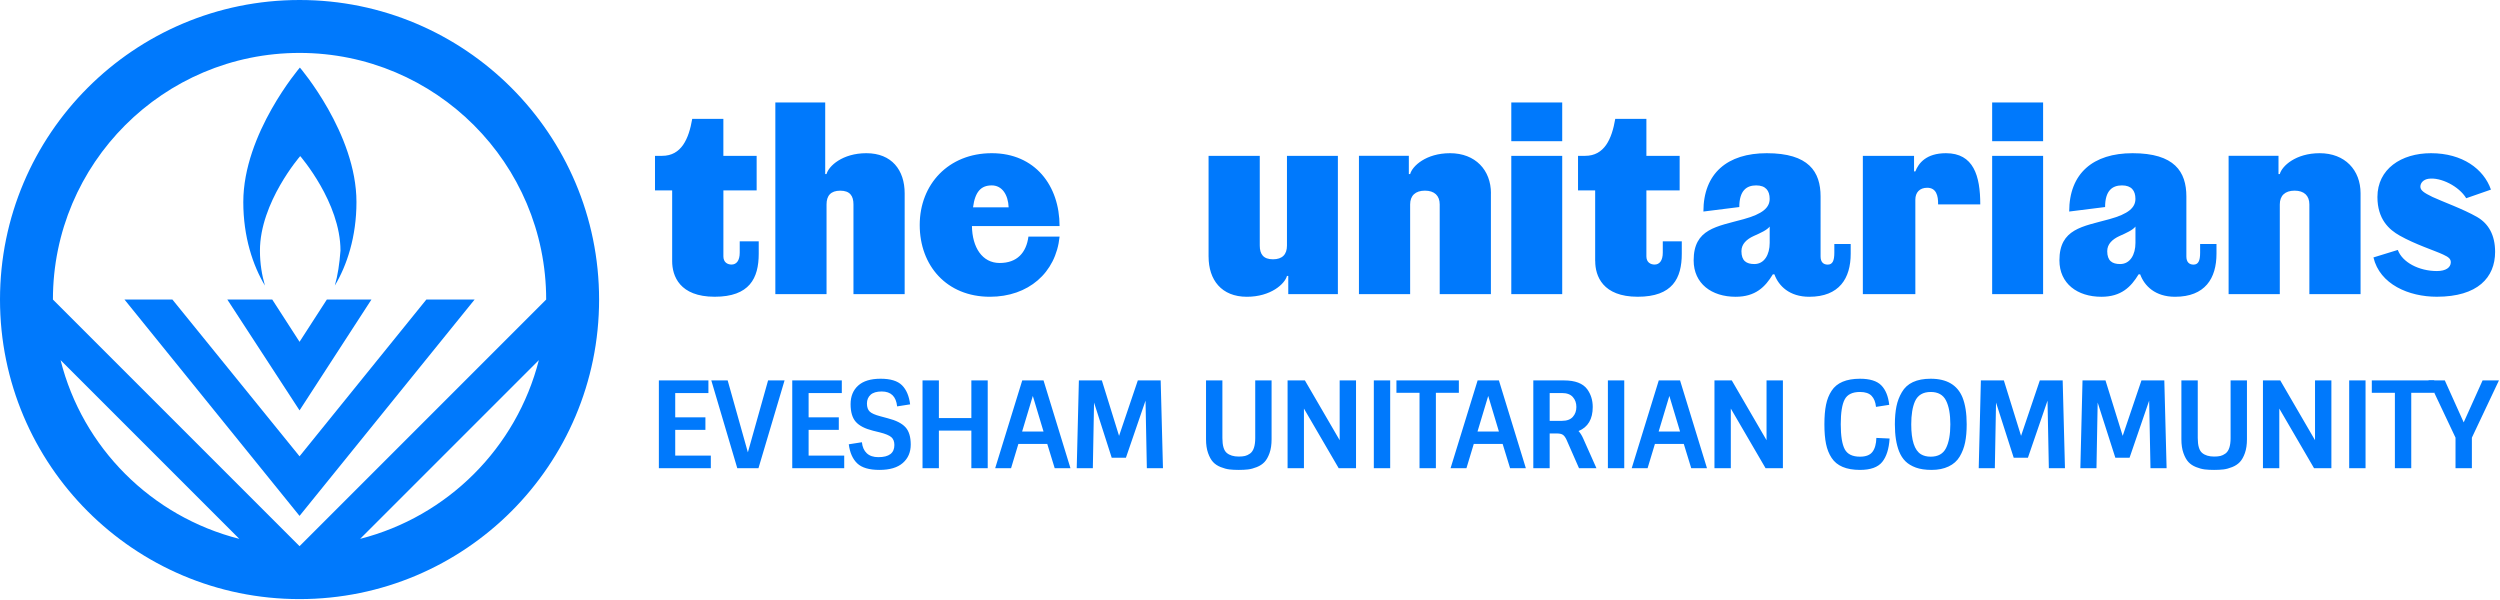 <?xml version="1.0" encoding="UTF-8"?>
<svg xmlns="http://www.w3.org/2000/svg" xml:space="preserve" style="fill-rule:evenodd;clip-rule:evenodd;stroke-linejoin:round;stroke-miterlimit:2" viewBox="0 0 1654 397">
  <path d="M140.5 80.25c3.71 0 5.89 3.33 6.08 7.89h-12.82c.75-5.71 2.94-7.89 6.74-7.89m13.2 18.43c-.76 5.8-4.08 9.5-10.35 9.5s-9.88-5.6-9.98-13.3h31.54c0-14.54-8.83-26.22-24.41-26.22s-25.93 11.21-25.93 25.84c0 14.63 9.69 25.84 25.27 25.84 13.77 0 23.75-8.55 25.08-21.66H153.7Zm-128.24 8.83c0 5.32 2.66 12.82 15.3 12.82 12.54 0 15.86-6.65 15.86-15.48v-4.47h-6.84v4.09c0 2.94-1.24 4.27-2.94 4.27-1.52 0-2.94-.85-2.94-2.94V82.05h11.97V69.61H43.89v-13.3H32.68c-1.24 7.22-3.9 13.3-10.83 13.3h-2.57v12.44h6.18v25.46ZM109.15 83.1c0-8.36-4.66-14.44-13.78-14.44-8.65 0-13.58 4.65-14.35 7.5h-.47V50.39H62.6v69h18.43v-32.3c0-3.14 1.52-4.94 4.94-4.94 3.42 0 4.75 1.81 4.75 4.94v32.3h18.43V83.1ZM633.21 83.1c0-8.36-5.6-14.44-14.72-14.44-8.65 0-13.59 4.65-14.35 7.5h-.47V69.6h-17.96v49.78h18.43v-32.3c0-3.14 1.9-4.94 5.32-4.94 3.42 0 5.32 1.81 5.32 4.94v32.3h18.43V83.1Zm-86.54 25.46c-2.85 0-4.65-1.14-4.65-4.65 0-2.57 1.9-4.28 4.37-5.42 2.57-1.14 4.84-2.18 5.79-3.42v5.89c0 4.18-1.9 7.6-5.51 7.6m19.76 11.78c10.83 0 14.92-6.65 14.92-15.49v-3.51h-5.89v3.14c0 2.94-.67 4.28-2.38 4.28-1.52 0-2.57-.86-2.57-2.94V84.24c0-8.93-4.28-15.58-19.38-15.58-14.16 0-22.8 7.22-22.8 21l12.92-1.62c0-5.98 2.66-7.79 6.08-7.79s4.84 1.9 4.84 4.84c0 3.14-2.47 5.42-9.4 7.32-9.6 2.66-17.96 3.42-17.96 14.82 0 8.36 6.46 13.11 15.1 13.11 7.12 0 10.64-3.51 13.4-8.07h.57c1.53 4.17 5.42 8.07 12.55 8.07M415 108.56c-2.85 0-4.65-1.14-4.65-4.65 0-2.57 1.9-4.28 4.37-5.42 2.57-1.14 4.85-2.18 5.8-3.42v5.89c-.01 4.18-1.91 7.6-5.52 7.6m19.76 11.78c10.83 0 14.92-6.65 14.92-15.49v-3.51h-5.89v3.14c0 2.94-.67 4.28-2.38 4.28-1.52 0-2.57-.86-2.57-2.94V84.24c0-8.93-4.27-15.58-19.38-15.58-14.15 0-22.8 7.22-22.8 21l12.92-1.62c0-5.98 2.66-7.79 6.08-7.79s4.85 1.9 4.85 4.84c0 3.14-2.47 5.42-9.4 7.32-9.6 2.66-17.96 3.42-17.96 14.82 0 8.36 6.46 13.11 15.11 13.11 7.12 0 10.64-3.51 13.39-8.07h.57c1.52 4.17 5.42 8.07 12.54 8.07m-77.04-12.83c0 5.32 2.66 12.82 15.3 12.82 12.54 0 15.86-6.65 15.86-15.49v-4.46h-6.84v4.08c0 2.94-1.24 4.28-2.95 4.28-1.52 0-2.95-.86-2.95-2.94V82.05h11.97V69.61h-11.97v-13.3h-11.21c-1.23 7.22-3.89 13.3-10.83 13.3h-2.57v12.45h6.17v25.45h.02ZM320.19 83.1c0-8.36-5.61-14.44-14.73-14.44-8.65 0-13.59 4.65-14.35 7.5h-.48V69.6h-17.96v49.78h18.43v-32.3c0-3.14 1.9-4.94 5.32-4.94 3.42 0 5.32 1.81 5.32 4.94v32.3h18.43V83.1h.02Zm-101.64 22.8c0 8.36 4.65 14.44 13.77 14.44 8.65 0 13.68-4.65 14.44-7.5h.47v6.55h17.86V69.61h-18.33v32.3c0 3.14-1.62 4.94-5.04 4.94s-4.75-1.81-4.75-4.94v-32.3h-18.43v36.29h.01ZM327.51 64.35h18.33V50.39h-18.33v13.96Zm18.33 5.26h-18.33v49.78h18.33V69.61ZM500.6 64.35h18.34V50.39H500.6v13.96Zm18.34 5.26H500.6v49.78h18.34V69.61ZM680.14 81.77c-2.57-7.41-10.26-13.11-21.57-13.11-10.74 0-19.29 5.7-19.29 15.77 0 8.07 4.28 11.78 7.98 13.87 5.7 3.23 12.64 5.41 15.68 6.84 2.09.95 2.8 1.65 2.75 2.88-.07 1.78-1.77 3.06-5 3.06-6.46 0-12.45-3.14-14.07-7.6l-8.77 2.7c2.28 9.69 12.73 14.15 22.8 14.15 14.73 0 20.99-6.93 20.99-16.15 0-6.08-2.38-10.17-6.46-12.54-5.13-2.94-12.64-5.61-16.06-7.22-3.13-1.52-4.38-2.39-4.38-3.72s1.09-2.57 2.92-2.83c4.42-.64 11.02 2.72 13.58 7l8.9-3.1ZM496.32 87.11c0-10.35-2.42-18.45-12.35-18.45-7.12 0-9.88 3.61-11.02 6.56h-.47v-5.6h-18.43v49.78h18.9V85.38c0-2.57 1.54-4.28 4.26-4.28 3.25 0 4 2.81 3.93 6h15.18v.01Z" style="fill:#0079fc;fill-rule:nonzero" transform="matrix(1.838 0 0 1.838 397.909 -24.839)"></path>
  <path d="M100.5 86c3.6-6 6.5-14.6 6.5-25.1 0-20.6-17-40.4-17-40.4S73 40.3 73 60.9C73 71.4 75.9 80 79.5 86c-.9-3.1-1.5-6.6-1.5-10.5C78 61 90.1 47.1 90.1 47.1s12.1 13.9 12.1 28.4c-.3 3.9-.8 7.4-1.7 10.5m-10.6 37.5 21.6-33.3H98.1l-8.2 12.7-8.2-12.7H68.2l21.7 33.3Zm0 31.7 52.6-65H128l-38.1 47.1-38.2-47.1H37.3l52.6 65Zm74.1-65-74.1 74.1-74.1-74.1c0-40.9 33.2-74.1 74.1-74.1 40.9 0 74.1 33.2 74.1 74.1M18.1 108.4l53.7 53.7c-26.4-6.7-47.1-27.4-53.7-53.7m90 53.7 53.7-53.7c-6.7 26.3-27.4 47-53.7 53.7m71.8-71.9c0-49.7-40.3-90-90-90s-90 40.3-90 90 40.3 90 90 90 90-40.3 90-90" style="fill:#0079fc;fill-rule:nonzero" transform="translate(.22 -.44) scale(2.202)"></path>
  <path d="M747.085 1007.43h70.206v17.89H770.26v34.43h42.771v17.72H770.26v36.46h50.439v17.9h-73.614v-124.4ZM888.179 1131.83h-29.991l-36.807-124.4h23.175l28.628 101.9 28.628-101.9h23.345l-36.978 124.4ZM936.063 1007.43h70.207v17.89h-47.032v34.43h42.772v17.72h-42.772v36.46h50.442v17.9h-73.617v-124.4ZM1071.53 1061.11c11.59 2.95 19.88 7.16 24.88 12.61 5 5.45 7.5 13.63 7.5 24.54 0 10.9-3.75 19.62-11.25 26.15-7.49 6.54-18.51 9.8-33.05 9.8-14.55 0-25.05-3.09-31.53-9.29-6.47-6.19-10.45-15.19-11.93-27l18.58-2.9c.68 6.7 2.98 11.9 6.9 15.59 3.92 3.69 9.4 5.54 16.44 5.54 15.11 0 22.67-5.74 22.67-17.21 0-4.89-1.42-8.58-4.27-11.08-2.84-2.5-8.29-4.77-16.35-6.81l-9.72-2.39c-11.36-2.84-19.48-7.04-24.36-12.61-4.89-5.57-7.33-13.89-7.33-24.96 0-11.08 3.58-19.85 10.73-26.33 7.16-6.48 17.75-9.71 31.78-9.71 14.03 0 24.15 3.09 30.34 9.28 6.19 6.19 10.02 15.2 11.5 27.01l-18.41 2.9c-1.47-14.09-8.74-21.13-21.81-21.13-7.15 0-12.44 1.56-15.84 4.69-3.41 3.12-5.12 7.24-5.12 12.35 0 5.11 1.31 8.92 3.92 11.42 2.62 2.5 7.61 4.71 15 6.64l10.73 2.9ZM1189.79 1007.43h23.18v124.4h-23.18v-53.34h-46v53.34h-23.18v-124.4h23.18v53.34h46v-53.34ZM1261.88 1007.43h30.16l38.17 124.4h-22.33l-10.56-34.43h-40.9l-10.39 34.43h-22.5l38.35-124.4Zm14.99 21.98-15.17 50.44h30.34l-15.17-50.44ZM1425.63 1007.43h32.38l3.24 124.4h-22.84l-1.87-95.77-27.78 80.94h-20.11l-25.04-78.21-1.71 93.04h-22.83l3.06-124.4h32.55l24.37 78.56 26.58-78.56ZM1591.95 1007.43h23.17v83.33c0 7.61-.96 14.14-2.89 19.6-1.94 5.45-4.32 9.68-7.16 12.69s-6.48 5.4-10.91 7.16c-4.43 1.76-8.55 2.87-12.35 3.32-3.81.46-8.21.68-13.21.68s-9.4-.22-13.21-.68c-3.8-.45-7.92-1.56-12.35-3.32-4.43-1.76-8.04-4.15-10.82-7.16-2.78-3.01-5.14-7.24-7.07-12.69-1.93-5.46-2.9-11.99-2.9-19.6v-83.33h23.18v81.63c0 10.56 2.04 17.57 6.13 21.04 4.09 3.47 9.77 5.2 17.04 5.2 3.52 0 6.48-.29 8.86-.85 2.39-.57 4.77-1.71 7.16-3.41 4.88-3.52 7.33-10.85 7.33-21.98v-81.63ZM1711.57 1007.43h23.18v124.4h-24.54l-49.25-84.52v84.52h-23.17v-124.4h24.53l49.25 84.69v-84.69ZM1759.97 1007.43h23.175v124.395h-23.175zM1792 1024.98v-17.55h88.44v17.55h-32.55v106.85h-23.17v-106.85H1792ZM1907.02 1007.43h30.16l38.18 124.4h-22.33l-10.56-34.43h-40.9l-10.39 34.43h-22.5l38.34-124.4Zm15 21.98-15.17 50.44h30.33l-15.16-50.44ZM1985.92 1007.43h43.45c15.79 0 26.76 4.15 32.89 12.44 5.23 7.16 7.84 15.56 7.84 25.22 0 17.16-6.7 28.52-20.11 34.08 2.5 2.73 4.66 6.14 6.48 10.23l18.91 42.43h-24.71l-17.72-40.39c-1.59-3.41-3.32-5.74-5.2-6.99-1.87-1.25-4.68-1.87-8.43-1.87h-10.22v49.25h-23.18v-124.4Zm23.18 57.26h17.55c6.81 0 11.9-1.88 15.25-5.63 3.35-3.74 5.02-8.43 5.02-14.05 0-5.63-1.67-10.31-5.02-14.06-3.35-3.75-8.44-5.63-15.25-5.63h-17.55v39.37ZM2091.57 1007.43h23.175v124.395h-23.175zM2163.65 1007.43h30.16l38.17 124.4h-22.32l-10.56-34.43h-40.9l-10.4 34.43h-22.49l38.34-124.4Zm15 21.98-15.17 50.44h30.33l-15.16-50.44ZM2316.33 1007.43h23.18v124.4h-24.54l-49.25-84.52v84.52h-23.17v-124.4h24.54l49.24 84.69v-84.69ZM2448.74 1023.79c-10.68 0-17.9 3.49-21.64 10.48-3.75 6.99-5.63 18.75-5.63 35.27 0 16.53 1.88 28.32 5.63 35.36 3.74 7.05 10.96 10.57 21.64 10.57 8.29 0 14.17-2.27 17.63-6.82 3.47-4.54 5.31-11.13 5.54-19.77l18.75.86c-.91 14.65-4.41 25.73-10.48 33.23-6.08 7.49-16.56 11.24-31.44 11.24-19.43 0-32.83-5.68-40.22-17.04-3.75-5.68-6.39-12.29-7.92-19.85-1.54-7.55-2.3-16.78-2.3-27.69s.76-20.14 2.3-27.69c1.53-7.56 4.17-14.17 7.92-19.85 7.39-11.36 20.79-17.04 40.22-17.04 13.97 0 24.02 3.12 30.16 9.37 6.13 6.25 9.88 15.45 11.24 27.6l-18.74 2.9c-.68-6.81-2.78-12.04-6.3-15.68-3.53-3.63-8.98-5.45-16.36-5.45ZM2590 1115.3c-3.63 6.13-8.89 10.82-15.76 14.06-6.87 3.23-14.83 4.85-23.86 4.85s-16.55-1.1-22.58-3.32c-6.02-2.22-10.9-5.17-14.65-8.86-3.75-3.69-6.76-8.38-9.03-14.06-3.98-10-5.97-22.78-5.97-38.34 0-9.66.74-18.12 2.22-25.39 1.48-7.27 4.03-13.97 7.67-20.11 7.27-12.72 20.9-19.08 40.89-19.08 22.73 0 37.72 8.8 44.99 26.41 3.98 9.88 5.97 22.61 5.97 38.17 0 9.77-.74 18.29-2.22 25.56-1.48 7.27-4.03 13.97-7.67 20.11Zm-41.07.17c10.34 0 17.56-4.04 21.65-12.1 4.08-8.07 6.13-19.31 6.13-33.74 0-14.43-2.05-25.68-6.13-33.74-4.09-8.07-11.31-12.1-21.65-12.1-10.9 0-18.34 4.43-22.32 13.29-3.52 8.07-5.28 18.92-5.28 32.55 0 22.72 4.6 36.86 13.8 42.43 3.75 2.27 8.35 3.41 13.8 3.41ZM2703.49 1007.43h32.38l3.24 124.4h-22.84l-1.87-95.77-27.78 80.94h-20.11l-25.05-78.21-1.7 93.04h-22.83l3.06-124.4h32.55l24.37 78.56 26.58-78.56ZM2847.48 1007.43h32.38l3.24 124.4h-22.84l-1.87-95.77-27.78 80.94h-20.11l-25.05-78.21-1.7 93.04h-22.83l3.06-124.4h32.55l24.37 78.56 26.58-78.56ZM2973.75 1007.43h23.18v83.33c0 7.61-.97 14.14-2.9 19.6-1.93 5.45-4.32 9.68-7.16 12.69s-6.47 5.4-10.9 7.16c-4.44 1.76-8.55 2.87-12.36 3.32-3.8.46-8.21.68-13.2.68-5 0-9.4-.22-13.21-.68-3.81-.45-7.92-1.56-12.35-3.32-4.44-1.76-8.04-4.15-10.83-7.16-2.78-3.01-5.14-7.24-7.07-12.69-1.93-5.46-2.9-11.99-2.9-19.6v-83.33h23.18v81.63c0 10.56 2.05 17.57 6.14 21.04 4.08 3.47 9.77 5.2 17.04 5.2 3.52 0 6.47-.29 8.86-.85 2.38-.57 4.77-1.71 7.15-3.41 4.89-3.52 7.33-10.85 7.33-21.98v-81.63ZM3093.37 1007.43h23.18v124.4h-24.54l-49.25-84.52v84.52h-23.17v-124.4h24.54l49.24 84.69v-84.69ZM3141.77 1007.43h23.175v124.395h-23.175zM3173.81 1024.98v-17.55h88.43v17.55h-32.54v106.85h-23.18v-106.85h-32.71Z" style="fill:#0079fc;fill-rule:nonzero" transform="matrix(.467 0 0 .467 87.016 -218.786)"></path>
  <path d="M3315.58 1131.83h-23.17v-43.29l-38.34-81.11h23.17l26.75 59.47 26.76-59.47h23.17l-38.34 81.11v43.29Z" style="fill:#0079fc;fill-rule:nonzero" transform="matrix(.467 0 0 .467 87.016 -218.786)"></path>
</svg>
